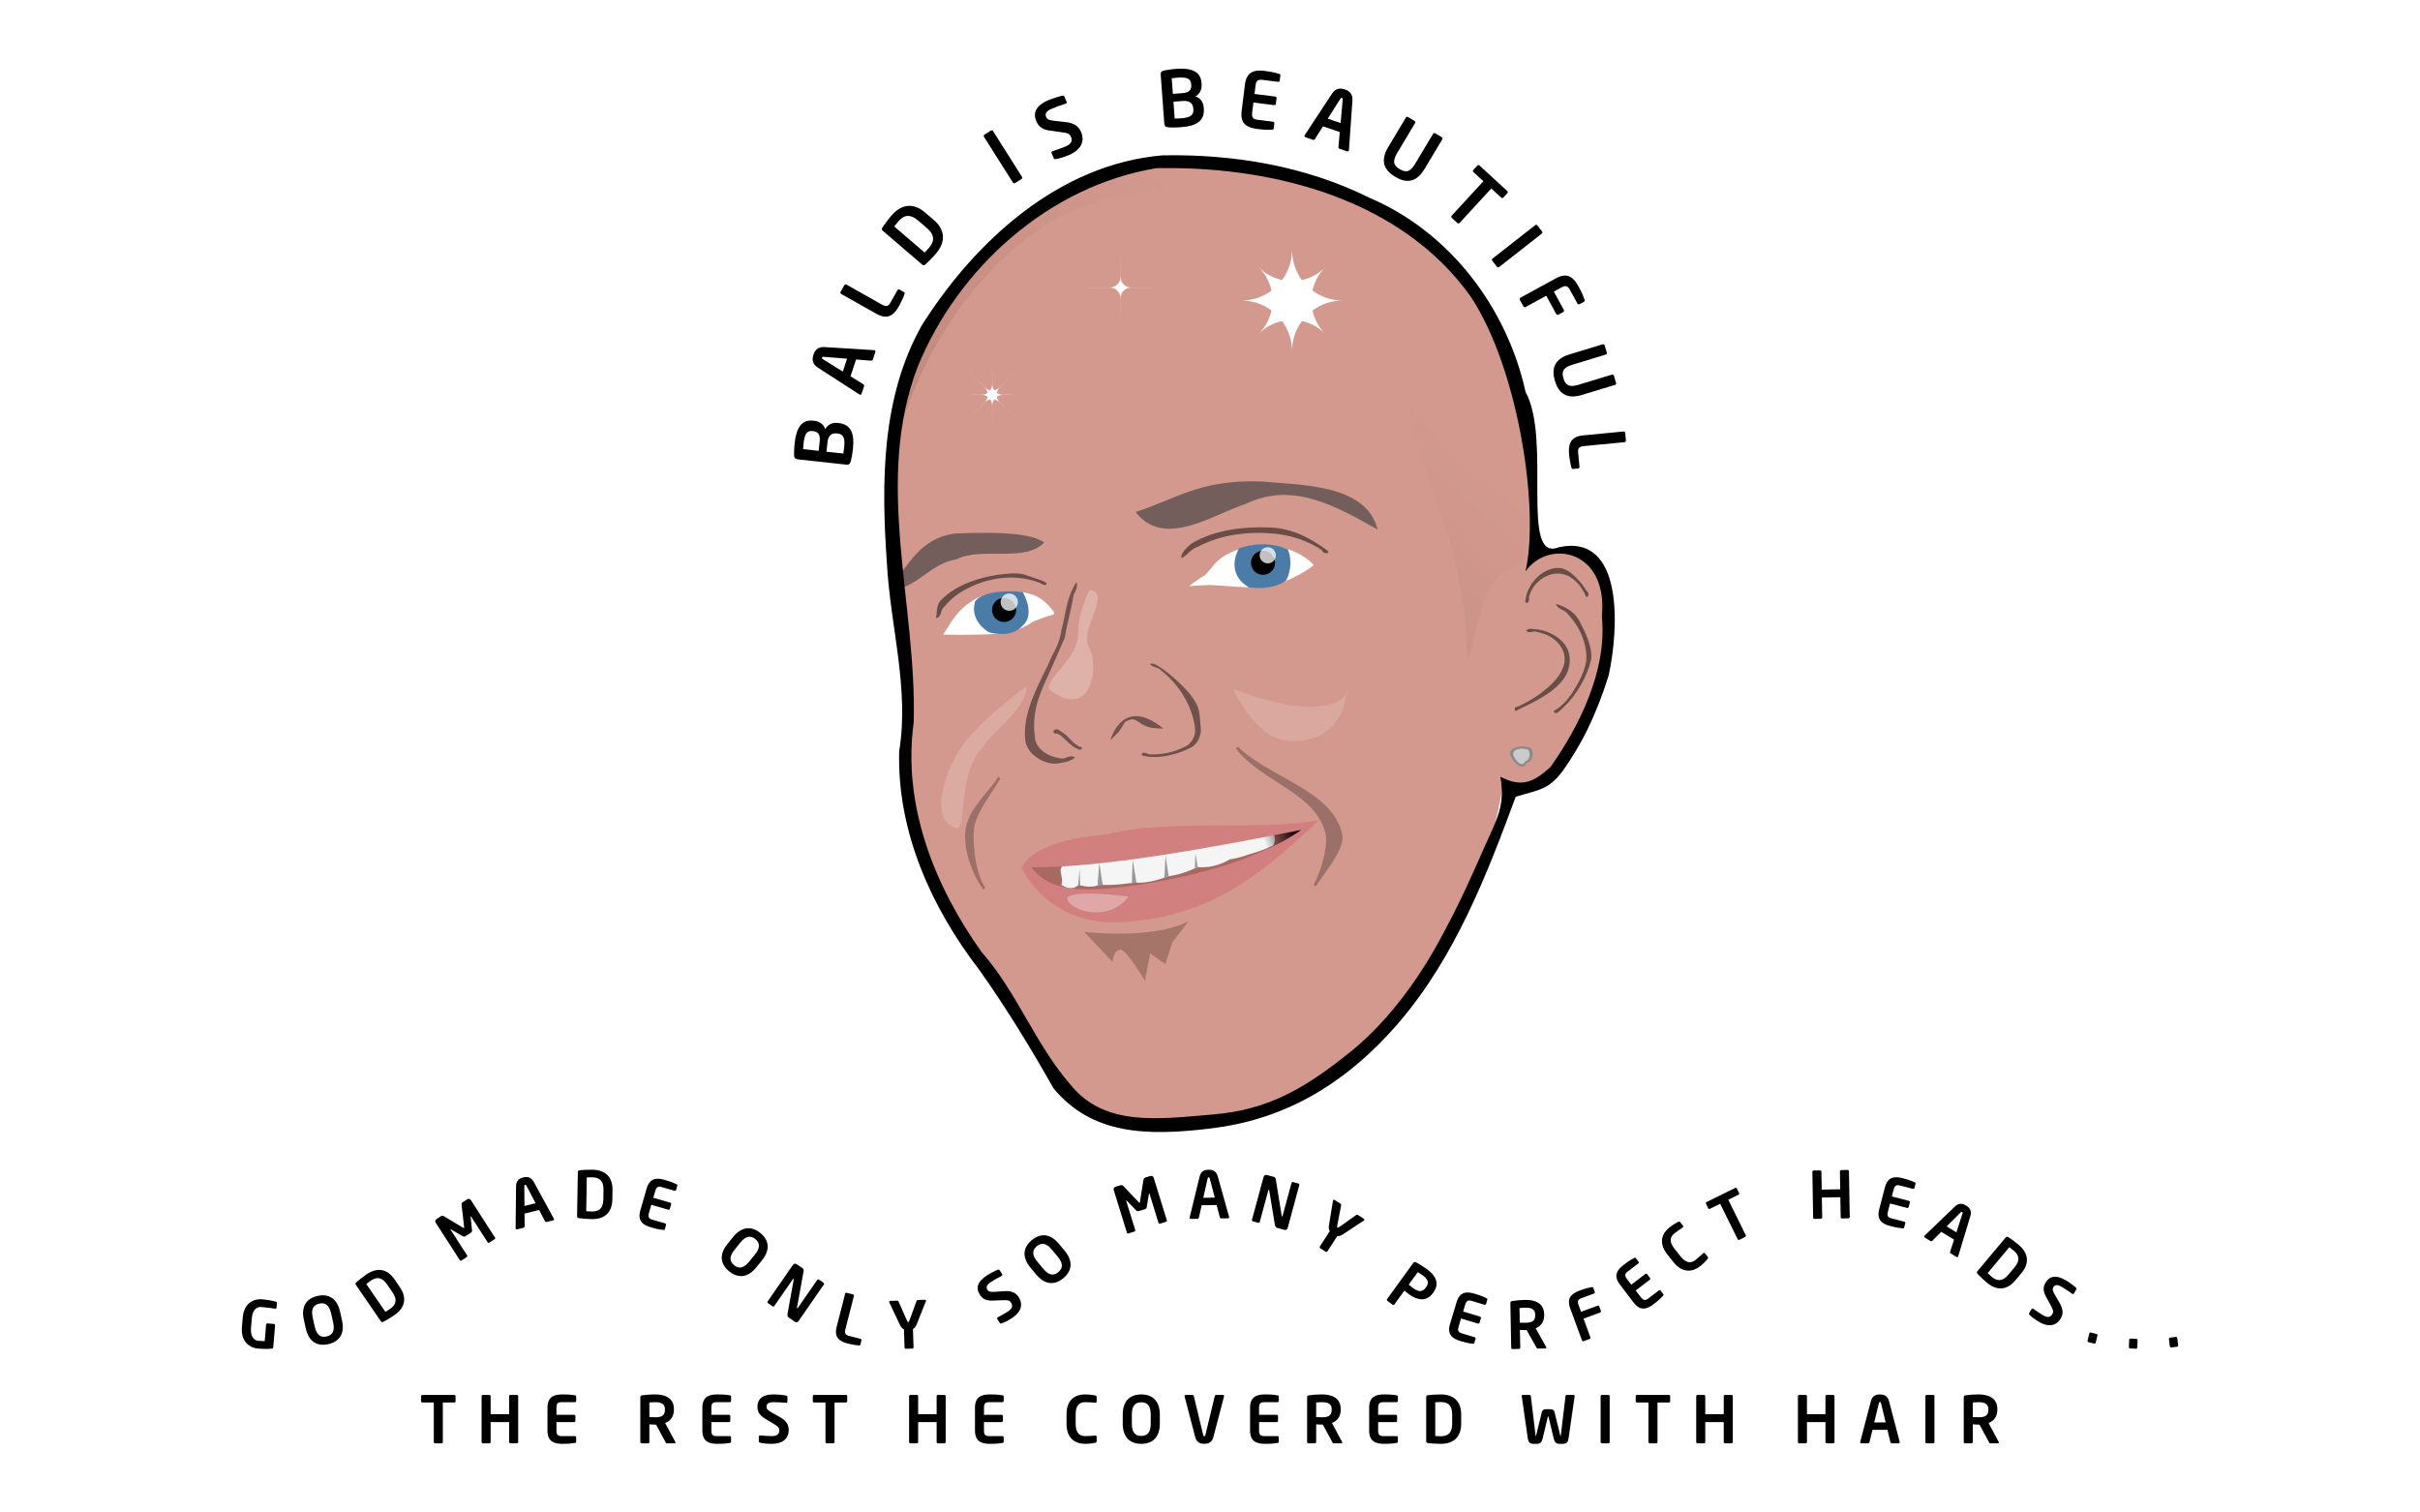<?xml version="1.0" encoding="utf-8"?>
<!DOCTYPE svg PUBLIC "-//W3C//DTD SVG 1.1//EN" "http://www.w3.org/Graphics/SVG/1.1/DTD/svg11.dtd">
<svg version="1.1"
	 id="svg2" xmlns:rdf="http://www.w3.org/1999/02/22-rdf-syntax-ns#" xmlns:svg="http://www.w3.org/2000/svg" xmlns:cc="http://creativecommons.org/ns#" xmlns:dc="http://purl.org/dc/elements/1.1/"
	 xmlns="http://www.w3.org/2000/svg" xmlns:xlink="http://www.w3.org/1999/xlink" x="0px" y="0px" viewBox="0 0 2560 1600"
	 enable-background="new 0 0 2560 1600" xml:space="preserve">
<filter  x="-.181" y="-.591" width="1.362" height="2.181" id="filter4187" color-interpolation-filters="sRGB">
	<feGaussianBlur  stdDeviation="1.391" id="feGaussianBlur4189"></feGaussianBlur>
</filter>
<filter  x="-.201" y="-.443" width="1.403" height="1.885" id="filter4173" color-interpolation-filters="sRGB">
	<feGaussianBlur  stdDeviation="2.914" id="feGaussianBlur4175"></feGaussianBlur>
</filter>
<filter  x="-.289" y="-.173" width="1.579" height="1.347" id="filter4167" color-interpolation-filters="sRGB">
	<feGaussianBlur  stdDeviation="3.095" id="feGaussianBlur4169"></feGaussianBlur>
</filter>
<filter  x="-.515" y="-.23" width="2.031" height="1.461" id="filter4151" color-interpolation-filters="sRGB">
	<feGaussianBlur  stdDeviation="3.158" id="feGaussianBlur4153"></feGaussianBlur>
</filter>
<filter  id="filter4008" color-interpolation-filters="sRGB">
	<feGaussianBlur  stdDeviation="1.633" id="feGaussianBlur4010"></feGaussianBlur>
</filter>
<filter  id="filter3980" color-interpolation-filters="sRGB">
	<feGaussianBlur  stdDeviation="1.979" id="feGaussianBlur3982"></feGaussianBlur>
</filter>
<g>
	<g>
		<g>
			<g>
				<g id="layer1" transform="translate(0 -924.36)">
					<g id="g4191" transform="matrix(.39 0 0 .39 144.72 596.23)">
						<g id="g4207">
							<path id="path1311-7" fill="#D3998E" d="M2783.37,1286.576c426.898-1.687,845.542,122.233,976.065,644.857
								c50.924,240.947,34.191,468.951-5.15,704.956c-54.136,302.964-26.581,483.946-247.005,843.535
								c-158.03,199.398-274.692,342.208-599.222,393.874c-324.053,51.594-380.921,4.9-455.215-195.006
								c-23.521-71.677-368.464-424.377-364.702-761.177c35.145-328.076-92.458-703.813-11.743-1026.651
								c108.669-320.623,436.448-605.802,707.009-604.389L2783.37,1286.576z"/>
							<path id="path2080-7" fill="#D3998E" d="M3683.198,2457.243c20.482-89.865,105.896-132.071,188.976-121.837
								c120.937-12.293,123.313,174.493,113.646,262.342c-8.706,131.504-49.1,209.543-120.523,317.501
								c-33.165,45.821-126.131,101.396-164.628,45.959"/>
							<path id="path2082-1" fill="#735E5B" d="M2709.112,2230.059c112.035-35.662,172.648-87.916,339.354-82.854
								c105.428,10.288,285.925,5.377,317.032,130.307c-109.407-60.98-229.3-131.559-356.925-69.602
								c-91.279,29.678-221.928,122.602-299.462,22.146V2230.059z"/>
							<path id="path2084-2" fill="#735E5B" d="M2040.79,2435.371c50.801-55.05,81.262-135.807,180.65-146.914
								c60.972-1.994,196.239-8.174,239.831,24.469c-53.512,55.885-171.243,10.257-238.409,45.828
								c-74.649,10.553-119.11,93.034-182.072,76.615V2435.371z"/>
							<path id="path2098-1" fill-opacity="0.46" d="M2549.075,2419.799c-29.512,46.017-28.038,83.672-40.942,129.929
								c-5.036,40.645-24.235,63.301-36.012,93.961c-29.565,61.37-71.34,135.609-61.905,207.437
								c5.157,37.857,55.663,67.597,90.002,60.649c15.522-2.272,32.291-4.984,45.064-16.234
								c-19.734-8.998-24.713,8.787-44.488,1.824c-28.974-3.732-64.603-25.358-64.983-59.228
								c-8.483-65.2,12.571-115.014,39.012-170.838c12.825-27.823,29.689-68.289,42.348-96.22
								c6.583-41.305,18.638-80.055,24.02-116.968c5.821-9.125,11.288-22.137,7.884-34.31L2549.075,2419.799z"/>
							<path id="path2100-0" fill-opacity="0.472" d="M2748.086,2641.943c7.531,11.471,22.975,7.742,30.93,18.568
								c45.519,35.873,81.843,90.343,91.162,153.242c3.531,22.625-9.271,46.93-28.823,53.478
								c-29.888,15.946-63.411,21.494-96.229,20.167c-5.205-2.716-22.508-9.831-18.235,3.189
								c42.391,11.546,96.176-2.164,134.898-22.761c16.729-10.698,27.615-33.348,23.791-55.147
								c-3.394-42.79-2.381-52.454-25.973-84.876c-18.972-24.866-72.628-74.11-100.064-85.862
								c-3.763-0.873-7.704-1.026-11.456,0.006V2641.943z"/>
							<path id="path2102-8" fill="#72534D" d="M2640.975,2848.966c0,0,31.782-122.359,143.025-31.782
								c-77.867,3.179-61.976-41.317-103.295-17.48c-27.016,41.317-6.356,14.301-39.729,49.262H2640.975z"/>
							<path id="path2104-9" fill="#72534D" d="M2494.979,2819.262c-12.976,1.577-10.662,13.132,0.291,12.237
								c6.658-0.126,17.317,10.143,21.673,14.818c13.66,12.134,22.605,23.187,40.389,28.608c5.331,2.022,9.451-7.473,2.643-7.645
								c-6.036-1.161-6.385-2.048-11.291-5.85c-13.047-8.041-19.312-20.021-31.733-28.898
								C2512.617,2829.964,2499.964,2818.865,2494.979,2819.262L2494.979,2819.262z"/>
							<path id="path2110-3" fill-opacity="0.498" d="M3856.826,2381.815c-45.956-0.776-88.748,46.669-90.523,92.746
								c6.314,7.719,12.564-6.158,9.526-11.597c6.525-32.179,34.29-58.573,66.346-64.736c18.456-3.396,38.229,1.316,52.845,13.19
								c16.497,12.373,28.175,30.127,36.193,48.913c9.798,0.897,7.087-13.36,0.966-16.634c-5.881-7.765-10.177-16.688-17.142-23.632
								C3900.269,2403.336,3879.716,2382.403,3856.826,2381.815L3856.826,2381.815z"/>
							<path id="path2112-4" fill-opacity="0.498" d="M3849.716,2479.746c3.611,14.884,22.23,14.634,30.484,25.476
								c32.246,34.123,54.594,80.621,51.331,128.336c-4.738,31.963-21.358,60.531-38.26,87.492
								c-13.032,19.51-29.233,37.664-50.111,48.927c4.482,15.087,19.973-3.928,25.995-9.501
								c35.693-32.995,65.094-83.645,75.791-130.784c3.665-33.558-16.427-74.05-31.501-103.394
								c-14.113-25.008-32.296-35.258-59.721-45.773C3852.401,2480.197,3851.064,2479.932,3849.716,2479.746L3849.716,2479.746z"/>
							<path id="path2114-8" fill-opacity="0.498" d="M3797.96,2548.333c-9.187,0.873-24.344-5.837-29.099,4.225
								c7.016,8.554,20.042-1.904,29.333,3.026c27.302,4.873,54.296,19.821,67.539,45.002c9.149,16.23,9.34,36.335,2.141,53.325
								c-11.721,28.729-36.018,49.807-60.1,68.206c-19.572,14.407-40.881,26.345-62.993,36.375
								c-11.726-1.974-8.285,18.381,1.582,8.096c44.606-21.658,96.473-44.892,125.609-86.054c14.455-21.125,20.18-53.5,8.947-77.735
								c-13.202-30.568-50.625-50.338-82.956-54.466L3797.96,2548.333z"/>
							<path id="path2122-5" fill-opacity="0.498" d="M3077.432,2272.363c-72.543-3.613-155.915,5.795-218.58,44.463
								c-8.412,7.596-30.668,27.514-24.313,38.25c15.59-8.134,25.299-25.069,42.616-30.285
								c65.02-34.704,141.315-42.749,213.791-35.449c44.012,5.441,87.549,19.516,124.259,44.819
								c1.112,10.828,26.913,9.864,12.542-0.692c-45.511-33.85-94.141-57.982-150.316-61.109L3077.432,2272.363z"/>
							<path id="path2124-8" fill-opacity="0.498" d="M2379.947,2396.667c-67.976,1.581-156.392,24.475-201.784,76.249
								c-8.716,10.804-8.018,31.122-10.148,44.98c15.012-1.744,11.186-21.252,20.676-29.185
								c15.812-19.242,35.094-35.494,57.082-47.252c60.863-34.382,137.121-44.758,203.152-19.316
								c5.38,2.668,17.116,11.464,19.041,0.978c-7.873-5.929-18.139-8.501-27.392-12.003c-23.228-7.514-36.241-14.726-60.63-14.449
								L2379.947,2396.667z"/>
							<g id="path2273-2" filter="url(#filter3980)">
								
									<linearGradient id="SVGID_1_" gradientUnits="userSpaceOnUse" x1="-289.751" y1="4863.16" x2="-254.647" y2="4901.504" gradientTransform="matrix(19.48 0 0 -19.48 8211.909 97234.555)">
									<stop  offset="0" style="stop-color:#250000"/>
									<stop  offset="1" style="stop-color:#250000;stop-opacity:0"/>
								</linearGradient>
								<path opacity="0.114" fill="url(#SVGID_1_)" d="M2300.648,1524.562c-62.071,64.46-134.781,151.306-177.967,229.705
									c-11.997,38.906-57.708,259.12-61.839,288.85c70.915-288.715,297.482-595.342,566.314-660.968
									c273.072-66.664,695.001-19.603,765.866,358.896c70.714,377.653,208.778,525.252,216.212,893.077
									c20.249-58.531,30.227-120.631,50.628-179.092c20.816-47.943,47.665-64.148,100.559-92.179
									c1.69-43.738,32.351-147.049,30.691-191.037c-19.788-136.311-49.448-313.801-106.814-456.908
									c-39.213-76.716-87.013-140.874-141.639-194.34c-0.913-0.499-1.669-1.403-2.588-1.882
									c-138.66-103.916-294.089-188.111-463.019-219.516c-76.152-13.799-152.908-10.623-229.156-20.704
									c-219.318-21.624-380.543,111.243-547.25,246.096L2300.648,1524.562z"/>
							</g>
							<path id="path2303-2" fill="#8B8B8B" d="M3786.349,2887.67c0,10.651-7.257,22.651-16.199,22.651
								c-13.542,30.059-45.397-13.678-45.397-24.328c0-20.718,36.456-22.652,49.448-17.617
								C3783.142,2868.375,3786.35,2877.018,3786.349,2887.67L3786.349,2887.67z"/>
							<path id="path2996-0" fill="#CBCBCB" d="M3777.888,2888.57c0,8.167-5.255,17.37-11.731,17.37
								c-9.806,23.051-32.875-10.49-32.875-18.657c0-15.888,26.4-17.37,35.808-13.509
								C3775.565,2873.774,3777.887,2880.403,3777.888,2888.57L3777.888,2888.57z"/>
							<path id="path3005-6" d="M2782.83,1262.724c-280.974,23.378-509.032,232.387-653.525,460.949
								c-109.884,195.267-109.956,425.872-94.906,642.66c8.777,171.253,61.501,340.597,33.501,512.866
								c-5.911,218.184,87.495,424.667,218.453,594.56c72.717,102.781,138.588,210.632,200.308,319.904
								c103.826,124.358,249.48,130.802,431.417,107.958c181.946-22.839,350.183-107.013,503.802-285.115
								c153.62-178.102,241.343-405.044,318.302-614.001c65.896-19.951,92.575-18.354,134.483-79.921
								c39.796-58.457,79.471-127.778,117.868-249.966c27.126-125.32,41.917-385.161-135.24-346.952
								c-106.86,43.739-18.767-291.856-90.379-421.255c-50.329-228.625-205.699-433.784-423.19-526.467
								c-173.035-86.143-368.797-118.84-560.905-115.212L2782.83,1262.724z M2782.83,1297.277
								c307.59-2.849,649.843,86.625,836.236,349.931c131.378,200.668,185.6,582.327,147.562,744.102
								c62.942-89.085,224.952-58.897,207.211,122.018c15.089,147.382-63.014,300.605-139.299,408.591
								c-43.684,38.756-75.424,57.935-135.96,26.213c13.813,78.61-10.175,116.779-41.712,187.535
								c-32.087,71.988-66.283,153.575-129.443,267.347c-63.893,115.104-146.968,220.353-234.97,290.921
								c-126.455,102.161-226.456,158.192-372.568,170.28c-146.113,12.093-295.25,35.19-388.374-82.094
								c-94.852-108.939-143.899-249.309-239.669-357.906c-128.309-179.47-215.546-399.779-184.529-623.444
								c8.782-320.687-108.642-652.679,10.738-964.364c109.839-269.687,357.312-491.174,647.998-538.952l16.786-0.19l0,0
								L2782.83,1297.277z"/>
							<path id="path2787-0" fill="#92665A" fill-opacity="0.705" d="M2570.047,3369.222c0,0,187.355,21.703,282.703-29.15
								l-43.791,57.209l-19.069,59.071l-41.091-29.15l-14.574,74.416c0,0-49.287-85.254-66.198-84.177
								c-19.15,1.22-21.636,32.874-21.636,32.874l-76.344-81.092H2570.047z"/>
							<g id="path2847-5" filter="url(#filter4008)">
								
									<linearGradient id="SVGID_2_" gradientUnits="userSpaceOnUse" x1="-234.14" y1="4788.166" x2="-246.471" y2="4802.387" gradientTransform="matrix(19.48 0 0 -19.48 8211.909 97234.555)">
									<stop  offset="0" style="stop-color:#000000"/>
									<stop  offset="1" style="stop-color:#000000;stop-opacity:0"/>
								</linearGradient>
								<path opacity="0.267" fill="url(#SVGID_2_)" d="M3713.081,2938.075c0,0-143.835,629.267-683.201,854.004
									c-539.365,80.905-548.357-116.86-548.357-116.86s44.947,107.877,116.86,161.811c71.916,53.938,314.629,80.906,494.423,8.99
									c179.786-71.916,611.283-503.415,620.275-907.928L3713.081,2938.075z"/>
							</g>
							<path id="path1432-7" fill="#FFFFFF" d="M3192.465,2374.164c0,0-49.263-61.976-165.267-54.03
								c-104.879,25.426-103.097,58.99-131.702,82.828c-11.124,4.768-41.511,28.412-41.511,28.412s38.139-3.178,57.208-3.178
								s122.359,11.124,157.328,4.767c34.961-6.357,95.347-34.96,123.952-58.798L3192.465,2374.164z"/>
							<path id="path2482-4" fill="#FFFFFF" d="M2187.146,2562.735c20.979-28.288,49.442-103.376,148.327-114.618
								c98.885-11.237,125.852,22.474,143.836,42.7c17.979,20.226,6.18,16.855-6.742,21.35
								c-12.614,4.387-19.276,6.231-40.453,14.608c-30.901,21.912-67.421,31.464-98.885,33.711
								c-31.463,2.246-81.246,3.601-146.077,2.246L2187.146,2562.735z"/>
							<path id="path2479-2" fill="#4B7CA8" d="M2402.899,2447.072c0,0,37.081,60.679-1.124,92.143
								c-31.463,35.958-91.018,16.855-91.018,16.855s-52.813-29.216-37.081-83.153c29.215-38.206,129.227-25.844,129.227-25.844
								L2402.899,2447.072z"/>
							<path id="path2488-0" fill="#4B7CA8" d="M2989.492,2329.069c0,0-40.453,65.174,26.969,105.626
								c69.668,8.989,101.135-19.103,101.135-19.103s22.473-39.329,4.495-84.276c-67.421-29.215-132.593-2.248-132.593-2.248
								H2989.492z"/>
							<path id="path2498-0" opacity="0.977" enable-background="new    " d="M2385.199,2495.734
								c0,18.085-14.661,32.746-32.746,32.746c-18.085,0-32.746-14.661-32.746-32.746s14.661-32.746,32.746-32.746l0,0
								C2370.538,2462.988,2385.199,2477.649,2385.199,2495.734L2385.199,2495.734z"/>
							<path id="path2500-3" opacity="0.756" fill="#FFFFFF" enable-background="new    " d="M2389.901,2474.676
								c0,12.934-10.485,23.418-23.418,23.418c-12.934,0-23.419-10.485-23.419-23.418c0-12.934,10.485-23.419,23.419-23.419l0,0
								C2379.416,2451.257,2389.901,2461.742,2389.901,2474.676L2389.901,2474.676z"/>
							<path id="path2504-3" opacity="0.977" enable-background="new    " d="M3087.545,2367.83
								c0,18.085-14.661,32.746-32.746,32.746s-32.746-14.661-32.746-32.746c0-18.085,14.661-32.746,32.746-32.746l0,0
								C3072.884,2335.084,3087.545,2349.745,3087.545,2367.83L3087.545,2367.83z"/>
							<path id="path2506-9" opacity="0.756" fill="#FFFFFF" enable-background="new    " d="M3089.601,2347.585
								c0,12.131-9.834,21.966-21.966,21.966c-12.131,0-21.965-9.834-21.965-21.966s9.834-21.965,21.965-21.965l0,0
								C3079.766,2325.619,3089.601,2335.454,3089.601,2347.585L3089.601,2347.585z"/>
							<path id="path2330-3" fill="#682323" fill-opacity="0.403" d="M2633.594,3117.194c-19.07,0-229.228,44.38-210.164,82.52
								c19.069,38.139,140.271,116.995,251.478,111.351c122.989-6.242,485.135-189.074,497.844-217.67
								c12.713-28.604-539.167,23.8-539.167,23.8H2633.594z"/>
							<path id="path2325-6" fill="#F5F5F5" d="M3079.052,3136.096c4.437,4.438,17.482-31.78-5.306-38.146
								c-34.467-9.626-310.696,68.363-392.172,76.178c-81.481,7.814-141.108-3.962-168.012,14.086
								c-18.016,12.087,2.391,34.688-5.783,53.404c10.808,6.441,27.831,16.641,46.482,0c17.577,4.573,35.153,8.089,58.583-0.531
								c24.167,2.039,51.88-0.315,82.086-4.304l16.837-1.513c-0.122,0.486,32.542,3.865,84.651-16.819
								c14.714-2.45,34.107-3.855,81.01-24.98c26.106,1.727,55.386-2.307,87.527-21.149c17.994-2.677,35.471-7.52,51.77-13.488
								c24.045-6.898,45.528-14.31,62.325-22.781L3079.052,3136.096z"/>
							
								<linearGradient id="path4053_1_" gradientUnits="userSpaceOnUse" x1="157.511" y1="4880.416" x2="139.69" y2="4874.249" gradientTransform="matrix(4.876 0 0 -4.876 2380.885 26903.229)">
								<stop  offset="0" style="stop-color:#0D0201"/>
								<stop  offset="1" style="stop-color:#0D0201;stop-opacity:0"/>
							</linearGradient>
							<path id="path4053" fill="url(#path4053_1_)" d="M2936.747,3106.394l245.277-28.128l-147.391,118.138l-191.271,87.759
								C2843.362,3284.163,2938.997,3139.022,2936.747,3106.394z"/>
							
								<linearGradient id="path4071_1_" gradientUnits="userSpaceOnUse" x1="-8.102" y1="4858.888" x2="10.836" y2="4856.979" gradientTransform="matrix(4.876 0 0 -4.876 2380.885 26903.229)">
								<stop  offset="0" style="stop-color:#0D0201"/>
								<stop  offset="1" style="stop-color:#0D0201;stop-opacity:0"/>
							</linearGradient>
							<path id="path4071" fill="url(#path4071_1_)" d="M2557.626,3174.801l-147.391,5.625c0,0,45.005,85.509,78.759,96.76
								s140.64,21.377,137.265,16.877C2622.883,3289.563,2541.874,3199.553,2557.626,3174.801z"/>
							<path id="path4026" fill="#D17F7F" d="M3206.506,3065.889c-184.574,176.842-319.211,263.764-536.764,276.69
								c-199.021,11.785-269.876-147.022-269.876-147.022c32.936-69.471,178.678-88.061,235.366-91.018
								c141.63-42.354,426.07-8.917,571.274-38.655V3065.889z M2426.851,3193.883c46.813,63.408,129.308,68.127,259.309,51.801
								c130.001-16.326,342.784-61.441,472.353-153.178c-243.755,48.132-537.34,102.62-731.653,101.377H2426.851z"/>
							<path id="path4075" fill="#999999" d="M2698.851,3237.808l2.387-64.443l10.342,62.055
								C2707.602,3236.746,2702.829,3236.481,2698.851,3237.808L2698.851,3237.808z"/>
							<path id="path4077" fill="#999999" d="M2605.781,3245.909l4.773-64.443l9.547,60.464
								C2617.345,3241.237,2612.779,3242.362,2605.781,3245.909L2605.781,3245.909z"/>
							<path id="path4079" fill="#999999" d="M2787.151,3222.507l3.182-60.464l8.751,56.486L2787.151,3222.507L2787.151,3222.507z"
								/>
							<path id="path4081" fill="#999999" d="M2869.87,3196.404l1.591-40.575l6.365,37.392L2869.87,3196.404z"/>
							<path id="path4083" fill="#999999" d="M2553.305,3243.208l3.978-44.553l1.591,44.553H2553.305L2553.305,3243.208z"/>
							<path id="path2106-0" fill-opacity="0.267" d="M2987.242,2866.968l-6.117,4.471
								c68.409,91.45,219.741,120.397,243.729,234.088c6.209,37.388-15.813,107.264-33.21,136.176l6.352,3.764
								c18.567-30.857,78.671-99.397,72.271-137.931c-23.246-121.964-198.75-156.446-283.018-240.56L2987.242,2866.968z"/>
							<path id="path2108-1" fill-opacity="0.267" d="M2336.832,2947.977c-26.465,43.943-84.121,89.147-89.488,148.012
								c-5.366,58.866,24.202,124.762,48.539,158.228l6.117-4.235c-25.128-35.627-34.097-106.068-31.973-152.729
								c2.124-46.663,46.169-100.054,72.216-143.863l-5.411-5.411L2336.832,2947.977z"/>
							<g id="path4111" filter="url(#filter4167)">
								<path opacity="0.173" fill="#FFFFFF" d="M2413.07,2703.15c0,0-89.105,63.646-152.755,133.656
									c-63.647,70.011-118.669,228.354-38.188,251.406c28.735,8.229,6.365-124.114,57.282-200.488
									c50.917-76.376,133.656-120.928,133.656-184.574H2413.07z"/>
							</g>
							<g id="path4121" filter="url(#filter4151)">
								<path opacity="0.244" fill="#FFFFFF" d="M2584.899,2441.942c0,0-31.823,54.099-31.823,120.928
									s-104.51,130.901-73.193,152.756c111.954,78.11,131.828-69.674,101.837-120.928
									c-25.412-43.429,63.647-146.392,3.182-152.756H2584.899z"/>
							</g>
							<g id="path4171" filter="url(#filter4173)">
								<path opacity="0.149" fill="#FFFFFF" d="M2973.201,2709.45c0,0,57.282,127.292,140.019,140.019
									c82.74,12.729,152.755-31.823,165.483-114.564c12.729-82.74,44.552,108.201-305.502-25.459V2709.45z"/>
							</g>
							<g id="path4177" filter="url(#filter4187)">
								<path opacity="0.31" fill="#FFFFFF" d="M2689.94,3272.912c0,0-178.21-22.276-165.483,9.547
									C2537.187,3314.282,2639.022,3342.923,2689.94,3272.912z"/>
							</g>
						</g>
					</g>
				</g>
				<g>
					<path d="M902.334,474.175c-0.72,6.568-1.667,11.47-2.429,13.931c-0.78,2.623-1.805,3.742-4.805,3.412l-51.087-5.596
						c-2.919-0.321-3.858-1.49-3.979-4.129c-0.094-2.144-0.02-7.306,0.673-13.631c1.608-14.677,6.953-24.514,19.198-23.173
						l1.622,0.178c5.352,0.586,9.861,3.624,11.428,8.801c2.65-4.716,7.106-7.181,13.187-6.515l1.379,0.151
						C900.412,449.016,903.986,459.091,902.334,474.175z M859.353,456.008c-5.677-0.622-8.185,2.796-9.322,13.176
						c-0.214,1.946-0.381,4.226-0.486,5.938l16.461,1.803l1.129-10.299c0.826-7.541-2.511-10.04-6.647-10.493L859.353,456.008z
						 M885.094,458.499c-4.46-0.489-8.853,1.41-9.688,9.032l-1.128,10.299l17.84,1.955c0.213-1.947,0.704-4.929,0.891-6.632
						c1.137-10.38-1.183-13.917-6.86-14.539L885.094,458.499z"/>
					<path d="M925.997,372.305l-2.704,8.214c-0.23,0.697-1.054,1.112-1.802,1.038l-15.895-1.284l-5.868,17.821l13.548,8.412
						c0.646,0.384,1.062,1.209,0.832,1.906l-2.705,8.213c-0.255,0.775-1.002,1.216-1.776,0.961
						c-0.078-0.025-0.207-0.153-0.362-0.205l-44.396-28.705c-6.593-4.232-5.453-10.041-4.356-13.373
						c1.097-3.331,3.632-8.68,11.45-8.167l52.766,3.292c0.155,0.051,0.335,0.025,0.413,0.05
						C925.914,370.732,926.253,371.53,925.997,372.305z M871.225,377.457c-1.007-0.074-1.393,0.056-1.648,0.831
						c-0.255,0.775-0.022,1.109,0.831,1.648l21.175,13.157l4.491-13.637L871.225,377.457z"/>
					<path d="M956.835,311.166c-0.704,2.412-3.691,8.874-5.813,12.64c-5.206,9.238-11.738,15.012-23.818,8.204l-37.375-21.065
						c-0.782-0.44-1.06-1.44-0.62-2.222l3.965-7.035c0.441-0.782,1.44-1.06,2.222-0.62l37.375,21.065
						c4.689,2.644,6.912,2.023,9.235-2.098l7.369-13.074c0.441-0.782,1.441-1.06,2.222-0.62l4.548,2.563
						C957.139,309.464,957.222,309.98,956.835,311.166z"/>
					<path d="M990.015,268.343c-3.771,4.395-9.304,9.967-11.207,11.559c-1.089,0.893-2.062,1.026-3.3-0.037l-41.664-35.748
						c-1.238-1.061-1.255-2.044-0.538-3.256c1.284-2.123,5.95-8.437,9.721-12.833c10.623-12.381,23.365-13.701,35.622-3.184
						l9.1,7.808C1000.008,243.168,1000.638,255.962,990.015,268.343z M971.32,233.385c-9.286-7.967-15.737-5.334-21.049,0.857
						c-1.965,2.29-3.223,4.006-4.276,5.359l32.13,27.567c1.177-1.247,2.682-2.75,4.647-5.04c5.312-6.191,6.934-12.968-2.352-20.935
						L971.32,233.385z"/>
					<path d="M1080.618,189.339l-6.823,4.32c-0.758,0.48-1.771,0.252-2.251-0.507l-30.713-48.523
						c-0.48-0.758-0.209-1.702,0.55-2.182l6.823-4.319c0.758-0.48,1.728-0.322,2.208,0.437l30.713,48.523
						C1081.604,187.847,1081.376,188.859,1080.618,189.339z"/>
					<path d="M1130.659,164.04c-5.632,2.389-9.911,3.583-13.866,4.286c-0.815,0.168-1.714-0.071-2.064-0.897l-2.293-5.407
						c-0.35-0.826,0.071-1.714,0.822-2.032c0.075-0.032,0.075-0.032,0.15-0.064c3.163-0.898,10.833-3.708,13.611-4.886
						c6.684-2.835,7.693-6.098,5.846-10.453c-1.242-2.929-3.306-3.826-9.505-4.653l-12.429-1.729
						c-8.736-1.169-12.461-4.729-14.69-9.985c-3.504-8.262-1.245-16.307,12.724-22.231c4.957-2.102,12.185-4.282,14.993-4.764
						c0.814-0.168,1.638,0.103,1.957,0.853l2.357,5.558c0.319,0.751,0.048,1.574-0.703,1.893c-0.075,0.032-0.075,0.032-0.15,0.064
						c-5.148,1.651-10.232,3.453-15.113,5.523c-5.558,2.356-7.058,5.296-5.625,8.676c1.051,2.478,2.964,3.439,8.993,4.073
						l11.146,1.21c10.204,1.077,14.42,4.961,16.936,10.893C1146.971,147.554,1145.679,157.671,1130.659,164.04z"/>
					<path d="M1250.02,134.503c-6.59,0.487-11.583,0.446-14.141,0.144c-2.721-0.29-4.007-1.095-4.229-4.105l-3.783-51.254
						c-0.217-2.928,0.763-4.064,3.336-4.663c2.092-0.482,7.181-1.348,13.527-1.816c14.725-1.087,25.37,2.381,26.276,14.665
						l0.12,1.627c0.396,5.369-1.771,10.356-6.578,12.837c5.119,1.749,8.354,5.682,8.804,11.784l0.102,1.383
						C1274.41,128.04,1265.152,133.385,1250.02,134.503z M1260.071,88.935c-0.42-5.696-4.237-7.54-14.651-6.771
						c-1.953,0.143-4.224,0.393-5.927,0.6l1.219,16.515l10.332-0.763c7.566-0.559,9.417-4.295,9.111-8.443L1260.071,88.935z
						 M1262.3,114.7c-0.331-4.474-2.996-8.449-10.644-7.884l-10.332,0.763l1.321,17.898c1.953-0.143,4.975-0.203,6.683-0.33
						c10.413-0.769,13.469-3.693,13.049-9.388L1262.3,114.7z"/>
					<path d="M1345.587,137.237c-2.641,0.08-5.889,0.412-15.52-0.795c-10.522-1.318-18.342-5.176-16.617-18.935l3.541-28.246
						c1.725-13.759,10.254-15.568,20.775-14.249c9.631,1.208,12.696,2.332,15.235,3.061c1.195,0.314,1.548,0.77,1.406,1.903
						l-0.649,5.18c-0.112,0.89-0.931,1.527-1.821,1.416l-16.51-2.07c-4.694-0.588-6.598,0.818-7.267,6.16l-1.095,8.741l21.933,2.749
						c0.891,0.112,1.528,0.931,1.416,1.821l-0.73,5.827c-0.112,0.891-0.932,1.527-1.822,1.416l-21.933-2.748l-1.308,10.44
						c-0.67,5.341,0.827,7.173,5.521,7.762l16.511,2.069c0.89,0.112,1.526,0.931,1.415,1.821l-0.649,5.18
						C1347.275,136.873,1346.82,137.227,1345.587,137.237z"/>
					<path d="M1425.082,160.12l-8.19-2.77c-0.695-0.236-1.104-1.062-1.024-1.81l1.412-15.883l-17.77-6.011l-8.521,13.477
						c-0.389,0.643-1.217,1.053-1.913,0.818l-8.189-2.771c-0.773-0.261-1.209-1.012-0.947-1.784
						c0.027-0.077,0.156-0.205,0.208-0.359l29.06-44.158c4.286-6.558,10.083-5.371,13.406-4.247
						c3.323,1.123,8.65,3.701,8.073,11.514l-3.717,52.731c-0.053,0.154-0.028,0.336-0.054,0.412
						C1426.656,160.05,1425.855,160.382,1425.082,160.12z M1420.375,105.314c0.082-1.006-0.046-1.393-0.818-1.655
						c-0.773-0.261-1.109-0.031-1.655,0.819l-13.325,21.065l13.598,4.6L1420.375,105.314z"/>
					<path d="M1475.862,187.033c-11.27-6.743-16.318-16.418-7.396-31.327l18.806-31.429c0.46-0.771,1.426-0.953,2.196-0.493
						l6.929,4.146c0.771,0.461,1.065,1.398,0.605,2.168l-18.807,31.43c-4.775,7.98-5.076,12.932,2.483,17.455
						s11.782,1.917,16.556-6.063l18.806-31.43c0.46-0.77,1.426-0.953,2.196-0.492l6.929,4.146c0.771,0.461,1.065,1.398,0.605,2.168
						l-18.807,31.429C1498.043,193.652,1487.132,193.776,1475.862,187.033z"/>
					<path d="M1588.059,209.058l-10.507-9.666l-33.527,36.444c-0.607,0.66-1.645,0.704-2.306,0.097l-5.944-5.469
						c-0.66-0.607-0.704-1.645-0.097-2.305l33.527-36.444l-10.507-9.666c-0.66-0.607-0.814-1.525-0.206-2.186l4.363-4.743
						c0.607-0.661,1.59-0.644,2.249-0.037l29.361,27.009c0.66,0.608,0.759,1.585,0.151,2.246l-4.363,4.743
						C1589.646,209.742,1588.718,209.666,1588.059,209.058z"/>
					<path d="M1583.552,282.198l-4.978-6.358c-0.553-0.707-0.427-1.738,0.279-2.29l45.215-35.401
						c0.706-0.554,1.673-0.377,2.225,0.329l4.979,6.359c0.554,0.706,0.492,1.687-0.215,2.239l-45.215,35.401
						C1585.136,283.03,1584.106,282.905,1583.552,282.198z"/>
					<path d="M1668.679,321.111l-7.992-14.598c-2.272-4.149-4.527-4.869-9.248-2.283l-7.728,4.231l10.618,19.391
						c0.43,0.788,0.139,1.783-0.648,2.215l-5.152,2.821c-0.788,0.431-1.783,0.139-2.214-0.647l-10.617-19.391l-21.896,11.988
						c-0.787,0.431-1.784,0.139-2.214-0.647l-3.84-7.013c-0.43-0.787-0.139-1.783,0.647-2.215l37.637-20.606
						c12.164-6.661,18.626-0.805,23.719,8.498c4.662,8.515,5.546,11.657,6.443,14.144c0.444,1.151,0.282,1.705-0.72,2.253
						l-4.579,2.507C1670.107,322.189,1669.11,321.897,1668.679,321.111z"/>
					<path d="M1644.889,403.015c-3.817-12.567-1.057-23.125,15.571-28.176l35.046-10.647c0.859-0.261,1.697,0.252,1.958,1.11
						l2.348,7.728c0.261,0.858-0.15,1.751-1.01,2.011l-35.047,10.647c-8.899,2.703-12.45,6.169-9.889,14.6
						c2.561,8.43,7.44,9.335,16.338,6.632l35.048-10.647c0.858-0.261,1.697,0.252,1.958,1.111l2.346,7.727
						c0.261,0.859-0.149,1.752-1.008,2.012l-35.048,10.647C1656.874,422.821,1648.707,415.582,1644.889,403.015z"/>
					<path d="M1662.342,494.625c-0.802-2.382-2.047-9.391-2.46-13.694c-1.012-10.556,1.046-19.03,14.849-20.352l42.712-4.093
						c0.894-0.086,1.695,0.576,1.78,1.469l0.77,8.039c0.086,0.893-0.575,1.694-1.469,1.779l-42.712,4.092
						c-5.359,0.513-6.827,2.293-6.376,7.002l1.431,14.941c0.086,0.893-0.574,1.694-1.468,1.779l-5.197,0.498
						C1663.066,496.194,1662.702,495.819,1662.342,494.625z"/>
				</g>
			</g>
			<g>
				<g>
					<path d="M287.632,1426.629c-3.489,0.402-7.991,0.512-15.062-0.074c-7.413-0.614-17.993-6.399-16.65-22.6l0.82-9.885
						c1.349-16.269,12.187-20.277,20.357-19.6c6.59,0.547,12.426,1.86,14.657,2.46c0.876,0.28,1.259,0.658,1.185,1.55l-0.382,4.6
						c-0.08,0.961-0.394,1.418-1.492,1.327c-0.069-0.006-0.137-0.011-0.206-0.017c-3.135-0.537-7.848-1.204-14.439-1.751
						c-4.6-0.381-9.26,2.481-10.069,12.228l-0.82,9.885c-0.808,9.747,3.666,13.299,7.717,13.634c2.54,0.211,4.674,0.318,6.813,0.358
						l1.451-17.505c0.063-0.754,0.663-1.327,1.419-1.265l6.796,0.564c0.755,0.063,1.322,0.732,1.259,1.486l-1.913,23.066
						C288.999,1425.982,288.541,1426.496,287.632,1426.629z"/>
					<path d="M347.336,1421.927c-11.089,2.488-20.542-1.886-23.86-16.672l-2.036-9.073c-3.318-14.787,3.36-22.78,14.45-25.268
						c11.089-2.489,20.542,1.885,23.86,16.671l2.036,9.074C365.103,1411.445,358.426,1419.438,347.336,1421.927z M350.34,1389.697
						c-1.991-8.872-6.04-12.129-12.626-10.651c-6.587,1.479-8.856,6.152-6.865,15.024l2.036,9.074
						c1.991,8.872,6.04,12.129,12.626,10.65c6.587-1.478,8.856-6.152,6.865-15.024L350.34,1389.697z"/>
					<path d="M417.129,1391.314c-4.032,2.767-9.756,6.111-11.655,6.996c-1.082,0.492-1.905,0.389-2.684-0.747l-26.23-38.219
						c-0.779-1.136-0.58-1.941,0.268-2.773c1.509-1.454,6.688-5.593,10.719-8.36c11.358-7.795,22.041-6.105,29.758,5.139
						l5.729,8.348C430.752,1372.943,428.487,1383.519,417.129,1391.314z M409.469,1358.729c-5.846-8.518-11.682-7.771-17.361-3.873
						c-2.101,1.442-3.499,2.568-4.653,3.444l20.227,29.473c1.231-0.762,2.786-1.661,4.887-3.104
						c5.679-3.897,8.475-9.074,2.629-17.592L409.469,1358.729z"/>
					<path d="M523.301,1310.859l-5.852,3.763c-0.522,0.335-1.3,0.016-1.673-0.563l-17.325-26.944
						c-0.261-0.406-0.43-0.543-0.547-0.468c-0.058,0.037-0.062,0.286-0.066,0.534l1.554,14.644c0.062,0.861-0.467,1.693-1.221,2.177
						l-5.852,3.763c-0.753,0.484-1.73,0.621-2.488,0.207l-12.737-7.454c-0.228-0.1-0.455-0.198-0.513-0.161
						c-0.115,0.074-0.062,0.286,0.199,0.692l17.325,26.943c0.373,0.58,0.34,1.42-0.182,1.755l-5.852,3.762
						c-0.521,0.336-1.171,0.344-1.544-0.235l-25.633-39.865c-0.82-1.275-0.447-2.989,0.827-3.808l4.752-3.055
						c0.927-0.596,2.111-0.538,3.038,0.012l20.15,12.105c0.625,0.335,0.927,0.55,1.159,0.401c0.232-0.149,0.161-0.513,0.116-1.221
						l-2.651-23.357c-0.116-1.072,0.323-2.174,1.25-2.769l4.752-3.055c1.275-0.821,2.988-0.447,3.808,0.827l25.633,39.866
						C524.1,1309.937,523.823,1310.524,523.301,1310.859z"/>
					<path d="M585.153,1290.954l-7.083,1.769c-0.601,0.15-1.27-0.251-1.553-0.818l-6.246-11.929l-15.37,3.84l0.098,13.464
						c0.017,0.636-0.385,1.304-0.986,1.454l-7.083,1.769c-0.668,0.167-1.319-0.167-1.487-0.835
						c-0.017-0.067,0.017-0.217-0.017-0.351l0.493-44.637c0.052-6.615,4.713-8.419,7.586-9.136
						c2.873-0.719,7.835-1.318,10.991,4.495l21.426,39.161c0.033,0.133,0.133,0.251,0.15,0.317
						C586.239,1290.185,585.821,1290.787,585.153,1290.954z M556.794,1254.162c-0.401-0.751-0.668-0.969-1.336-0.802
						c-0.668,0.167-0.802,0.484-0.802,1.336l0.147,21.049l11.761-2.938L556.794,1254.162z"/>
					<path d="M625.771,1289.667c-4.89-0.083-11.493-0.677-13.554-1.057c-1.168-0.226-1.778-0.788-1.754-2.166l0.79-46.352
						c0.023-1.378,0.652-1.918,1.827-2.105c2.072-0.308,8.692-0.678,13.582-0.595c13.775,0.235,21.5,7.807,21.267,21.444
						l-0.173,10.124C647.525,1282.598,639.546,1289.903,625.771,1289.667z M638.424,1258.675c0.177-10.332-5.012-13.107-11.9-13.224
						c-2.548-0.044-4.341,0.064-5.789,0.108l-0.609,35.746c1.445,0.093,3.234,0.262,5.782,0.305
						c6.887,0.118,12.168-2.48,12.344-12.81L638.424,1258.675z"/>
					<path d="M701.613,1301.102c-2.214-0.278-4.966-0.425-12.843-2.69c-8.605-2.475-14.625-6.715-11.388-17.968l6.645-23.103
						c3.237-11.253,10.589-11.647,19.194-9.171c7.877,2.266,10.287,3.604,12.31,4.545c0.955,0.418,1.191,0.844,0.924,1.77
						l-1.219,4.236c-0.21,0.729-0.976,1.152-1.705,0.944l-13.504-3.885c-3.84-1.104-5.61-0.18-6.867,4.188l-2.057,7.149l17.939,5.16
						c0.728,0.21,1.152,0.976,0.943,1.705l-1.371,4.766c-0.209,0.728-0.976,1.152-1.705,0.943l-17.938-5.16l-2.456,8.539
						c-1.257,4.37-0.248,6.093,3.592,7.197l13.504,3.884c0.728,0.21,1.152,0.976,0.943,1.705l-1.219,4.236
						C703.071,1301.019,702.645,1301.255,701.613,1301.102z"/>
					<path d="M771.364,1344.929c-8.835-7.148-11.276-17.272-1.745-29.053l5.848-7.229c9.53-11.78,19.941-11.509,28.776-4.361
						c8.835,7.148,11.275,17.272,1.745,29.052l-5.847,7.23C790.611,1352.348,780.2,1352.077,771.364,1344.929z M798.492,1327.275
						c5.718-7.068,5.757-12.264,0.51-16.51c-5.248-4.244-10.32-3.121-16.038,3.947l-5.848,7.229
						c-5.718,7.068-5.757,12.264-0.51,16.508c5.248,4.245,10.32,3.122,16.038-3.946L798.492,1327.275z"/>
					<path d="M840.873,1398.266l-5.72-3.96c-1.359-0.941-2.548-1.763-2.043-4.429l6.519-36.282c0.065-0.457-0.026-0.688-0.196-0.806
						s-0.362-0.083-0.596,0.257l-19.719,28.485c-0.431,0.623-1.237,0.819-1.86,0.388l-4.814-3.332
						c-0.623-0.432-0.78-1.294-0.349-1.917l26.775-38.678c0.863-1.245,2.587-1.559,3.833-0.697l6.116,4.234
						c1.189,0.823,1.577,1.594,1.237,3.537l-6.955,38.242c-0.082,0.361-0.03,0.649,0.14,0.767c0.113,0.078,0.401,0.026,0.636-0.314
						l20.62-29.787c0.431-0.623,1.198-0.762,1.821-0.332l4.87,3.372c0.623,0.431,0.762,1.197,0.331,1.821l-26.814,38.734
						C843.843,1398.816,842.118,1399.13,840.873,1398.266z"/>
					<path d="M908.531,1423.296c-2.122-0.046-8.046-1.066-11.582-1.972c-8.674-2.223-14.814-6.285-11.908-17.627l8.992-35.094
						c0.188-0.734,0.942-1.18,1.676-0.992l6.606,1.692c0.734,0.188,1.18,0.943,0.992,1.677l-8.992,35.094
						c-1.128,4.403-0.136,6.079,3.734,7.072l12.276,3.146c0.734,0.188,1.181,0.942,0.993,1.676l-1.094,4.27
						C909.985,1423.17,909.583,1423.352,908.531,1423.296z"/>
					<path d="M979.471,1376.52l-9.679,24.231c-1.208,3.072-2.54,4.493-4.035,5.162l0.633,19.275
						c0.025,0.757-0.506,1.395-1.263,1.419l-6.884,0.226c-0.757,0.025-1.328-0.576-1.353-1.334l-0.633-19.275
						c-1.535-0.569-2.957-1.901-4.364-4.887l-11.179-23.547c-0.076-0.204-0.151-0.408-0.156-0.546
						c-0.018-0.55,0.379-1.046,1.067-1.068l7.642-0.251c0.619-0.02,1.119,0.515,1.344,1.058l8.934,20.243
						c0.521,1.155,0.941,1.347,1.216,1.339c0.344-0.011,0.751-0.231,1.194-1.417l7.587-20.785c0.188-0.558,0.652-1.124,1.272-1.145
						l7.572-0.249c0.688-0.022,1.186,0.444,1.205,0.994C979.598,1376.172,979.533,1376.312,979.471,1376.52z"/>
					<path d="M1070.448,1394.386c-4.33,2.818-7.711,4.443-10.895,5.611c-0.652,0.26-1.435,0.194-1.849-0.441l-2.705-4.157
						c-0.414-0.636-0.194-1.435,0.383-1.81c0.058-0.038,0.058-0.038,0.115-0.075c2.497-1.214,8.459-4.684,10.595-6.074
						c5.138-3.344,5.495-6.205,3.315-9.553c-1.466-2.252-3.314-2.693-8.589-2.465l-10.589,0.399
						c-7.436,0.318-11.058-2.091-13.688-6.132c-4.133-6.351-3.443-13.374,7.295-20.363c3.81-2.48,9.498-5.359,11.761-6.175
						c0.652-0.26,1.377-0.156,1.753,0.422l2.78,4.272c0.375,0.577,0.272,1.302-0.305,1.677c-0.058,0.038-0.058,0.038-0.115,0.075
						c-4.036,2.133-7.997,4.382-11.75,6.825c-4.272,2.78-5.085,5.446-3.394,8.045c1.24,1.905,2.973,2.42,8.078,2.057l9.445-0.641
						c8.643-0.611,12.722,1.994,15.69,6.556C1081.574,1378.269,1081.995,1386.872,1070.448,1394.386z"/>
					<path d="M1124.869,1352.141c-8.74,7.267-19.148,7.678-28.836-3.975l-5.944-7.151c-9.688-11.653-7.383-21.811,1.357-29.077
						c8.74-7.267,19.147-7.678,28.836,3.975l5.945,7.151C1135.914,1334.718,1133.609,1344.875,1124.869,1352.141z
						 M1112.866,1322.079c-5.813-6.992-10.901-8.048-16.092-3.732c-5.191,4.315-5.083,9.51,0.73,16.502l5.944,7.151
						c5.813,6.992,10.901,8.048,16.092,3.732c5.191-4.315,5.083-9.51-0.73-16.502L1112.866,1322.079z"/>
					<path d="M1233.607,1292.448l-6.647,2.055c-0.592,0.184-1.256-0.332-1.46-0.99l-9.465-30.601
						c-0.142-0.461-0.269-0.638-0.401-0.597c-0.066,0.02-0.136,0.259-0.207,0.497l-2.43,14.524c-0.171,0.845-0.904,1.505-1.759,1.77
						l-6.647,2.055c-0.856,0.265-1.833,0.135-2.452-0.467l-10.271-10.595c-0.192-0.157-0.385-0.313-0.451-0.293
						c-0.131,0.04-0.136,0.258,0.006,0.719l9.465,30.601c0.203,0.658-0.054,1.458-0.646,1.642l-6.647,2.056
						c-0.592,0.183-1.22,0.017-1.424-0.641l-14.004-45.277c-0.448-1.447,0.37-2.999,1.818-3.446l5.396-1.669
						c1.053-0.326,2.178,0.047,2.923,0.826l16.166,17.063c0.512,0.491,0.746,0.779,1.009,0.698c0.263-0.082,0.293-0.452,0.439-1.146
						l3.709-23.211c0.176-1.064,0.894-2.007,1.947-2.332l5.396-1.669c1.448-0.448,2.999,0.37,3.447,1.818l14.004,45.276
						C1234.624,1291.772,1234.199,1292.265,1233.607,1292.448z"/>
					<path d="M1299.045,1288.786l-7.301,0.125c-0.62,0.011-1.181-0.53-1.328-1.148l-3.391-13.032l-15.841,0.27l-2.945,13.14
						c-0.127,0.622-0.669,1.183-1.289,1.193l-7.301,0.124c-0.688,0.012-1.248-0.461-1.26-1.149
						c-0.001-0.069,0.066-0.208,0.063-0.346l10.56-43.377c1.544-6.433,6.493-7.138,9.454-7.188c2.962-0.05,7.931,0.485,9.693,6.862
						l12.032,42.992c0.002,0.138,0.073,0.275,0.075,0.343C1300.277,1288.284,1299.734,1288.775,1299.045,1288.786z
						 M1279.724,1246.539c-0.221-0.823-0.432-1.095-1.121-1.084c-0.689,0.012-0.891,0.292-1.083,1.121l-4.61,20.541l12.122-0.207
						L1279.724,1246.539z"/>
					<path d="M1358.771,1301.049l-6.716-1.818c-1.596-0.433-2.992-0.811-3.408-3.492l-5.992-36.379
						c-0.091-0.453-0.255-0.64-0.454-0.694c-0.2-0.054-0.369,0.043-0.477,0.442l-9.058,33.445c-0.197,0.732-0.891,1.186-1.623,0.988
						l-5.651-1.53c-0.732-0.198-1.168-0.958-0.97-1.691l12.298-45.414c0.397-1.463,1.918-2.335,3.38-1.939l7.182,1.945
						c1.397,0.378,2.02,0.975,2.35,2.919l6.237,38.373c0.043,0.368,0.188,0.621,0.388,0.676c0.132,0.036,0.386-0.11,0.494-0.509
						l9.472-34.974c0.197-0.732,0.873-1.12,1.605-0.922l5.719,1.548c0.731,0.198,1.119,0.874,0.92,1.606l-12.316,45.48
						C1361.754,1300.573,1360.233,1301.446,1358.771,1301.049z"/>
					<path d="M1442.701,1291.144l-21.752,14.414c-2.742,1.839-4.647,2.25-6.257,1.95l-10.452,16.21
						c-0.41,0.637-1.21,0.859-1.846,0.448l-5.789-3.733c-0.637-0.41-0.763-1.23-0.353-1.867l10.451-16.21
						c-0.938-1.342-1.349-3.247-0.807-6.503l4.212-25.725c0.054-0.211,0.108-0.422,0.183-0.538c0.298-0.463,0.907-0.643,1.486-0.27
						l6.426,4.143c0.52,0.335,0.628,1.059,0.502,1.634l-4.176,21.732c-0.23,1.245,0.006,1.643,0.237,1.792
						c0.29,0.186,0.749,0.237,1.789-0.486l18.07-12.772c0.473-0.351,1.176-0.553,1.697-0.218l6.369,4.106
						c0.578,0.373,0.722,1.04,0.424,1.503C1443.004,1290.929,1442.872,1291.008,1442.701,1291.144z"/>
					<path d="M1490.435,1369.118c-1.449-1.052-3.558-2.836-4.8-3.823l-10.556,14.552c-0.445,0.613-1.255,0.791-1.869,0.346
						l-5.575-4.045c-0.613-0.444-0.751-1.311-0.306-1.924l27.825-38.359c0.809-1.115,1.761-1.02,2.998-0.379
						c3.223,1.658,7.384,4.25,11.454,7.203c8.586,6.229,13.873,14.659,6.715,24.527l-0.364,0.502
						C1508.798,1377.589,1499.022,1375.347,1490.435,1369.118z M1508.627,1361.637c3.398-4.684,1.905-8.491-3.671-12.534
						c-1.17-0.85-4.039-2.76-5.123-3.377l-9.626,13.269c0.852,0.703,3.893,3.08,4.841,3.768c6.021,4.368,9.981,3.836,13.217-0.625
						L1508.627,1361.637z"/>
					<path d="M1557.876,1421.52c-2.211-0.306-4.962-0.485-12.811-2.847c-8.576-2.58-14.544-6.893-11.17-18.107l6.926-23.023
						c3.374-11.214,10.732-11.519,19.307-8.939c7.851,2.362,10.244,3.73,12.256,4.695c0.95,0.429,1.181,0.859,0.902,1.782
						l-1.27,4.222c-0.219,0.725-0.991,1.14-1.716,0.922l-13.457-4.048c-3.826-1.151-5.609-0.249-6.918,4.105l-2.143,7.124
						l17.876,5.379c0.726,0.217,1.141,0.99,0.923,1.716l-1.428,4.749c-0.219,0.726-0.991,1.141-1.716,0.923l-17.877-5.378
						l-2.561,8.51c-1.309,4.353-0.322,6.089,3.504,7.241l13.458,4.048c0.725,0.219,1.14,0.991,0.922,1.716l-1.27,4.222
						C1559.335,1421.455,1558.906,1421.686,1557.876,1421.52z"/>
					<path d="M1635.018,1426.455l-8.4,0.16c-0.758,0.015-1.046-0.668-1.404-1.351l-10.266-18.196l-0.963,0.019
						c-1.79,0.034-4.549-0.12-6.134-0.159l0.357,18.661c0.015,0.757-0.525,1.388-1.282,1.401l-6.885,0.132
						c-0.758,0.015-1.389-0.594-1.404-1.351l-0.904-47.374c-0.026-1.377,0.79-1.874,2.164-2.108
						c3.571-0.619,8.453-1.056,13.479-1.152c10.604-0.202,19.903,3.409,20.127,15.183l0.012,0.62
						c0.139,7.298-3.424,11.912-9.028,14.224l11.194,19.9c0.142,0.204,0.146,0.41,0.148,0.548
						C1635.839,1426.095,1635.569,1426.445,1635.018,1426.455z M1624,1390.503c-0.099-5.165-3.584-7.302-10.469-7.171
						c-1.446,0.028-4.885,0.231-6.123,0.392l0.296,15.493c1.103,0.048,4.962,0.112,6.132,0.09
						c7.093-0.136,10.292-2.124,10.176-8.185L1624,1390.503z"/>
					<path d="M1686.213,1368.406l-13.193,4.832c-3.751,1.373-4.635,3.165-3.073,7.433l2.558,6.984l17.525-6.418
						c0.712-0.26,1.507,0.109,1.767,0.821l1.705,4.656c0.261,0.712-0.108,1.507-0.819,1.767l-17.525,6.418l7.246,19.79
						c0.26,0.711-0.109,1.507-0.819,1.767l-6.338,2.321c-0.711,0.26-1.507-0.109-1.767-0.82l-12.457-34.017
						c-4.026-10.994,1.677-15.649,10.084-18.728c7.696-2.817,10.431-3.159,12.62-3.594c1.017-0.225,1.458-0.02,1.79,0.885
						l1.516,4.139C1687.293,1367.351,1686.925,1368.146,1686.213,1368.406z"/>
					<path d="M1759.209,1370.84c-1.543,1.611-3.302,3.733-9.815,8.707c-7.116,5.432-14.107,7.739-21.212-1.567l-14.586-19.104
						c-7.105-9.306-3.039-15.442,4.076-20.876c6.514-4.973,9.026-6.111,10.985-7.175c0.905-0.517,1.388-0.453,1.973,0.314
						l2.675,3.503c0.46,0.602,0.343,1.471-0.259,1.93l-11.167,8.527c-3.175,2.424-3.489,4.396-0.73,8.009l4.513,5.911l14.835-11.326
						c0.602-0.46,1.471-0.343,1.93,0.259l3.009,3.942c0.46,0.602,0.343,1.471-0.259,1.931l-14.834,11.326l5.391,7.061
						c2.759,3.613,4.744,3.829,7.919,1.406l11.167-8.526c0.602-0.461,1.471-0.344,1.93,0.259l2.675,3.503
						C1760.011,1369.62,1759.946,1370.103,1759.209,1370.84z"/>
					<path d="M1806.381,1331.796c-0.638,0.858-3.684,4.333-7.836,7.632c-6.472,5.141-17.791,8.943-28.374-4.379l-6.298-7.928
						c-10.754-13.537-4.319-23.487,2.152-28.628c4.152-3.299,8.226-5.48,9.206-5.907c0.873-0.341,1.573-0.457,2.173,0.298
						l2.871,3.613c0.513,0.647,0.63,1.348-0.179,1.99c0,0-0.054,0.043-0.108,0.085c-2.017,1.339-5.898,3.982-8.756,6.252
						c-4.53,3.6-5.892,8.64,0.192,16.299l6.298,7.928c5.956,7.496,11.302,7.472,15.833,3.872c2.859-2.27,6.312-5.454,8.07-7.115
						c0.054-0.043,0.108-0.085,0.108-0.085c0.809-0.642,1.465-0.371,1.979,0.276l2.871,3.613
						C1807.182,1330.368,1806.91,1331.023,1806.381,1331.796z"/>
					<path d="M1839.064,1263.838l-10.809,5.336l18.512,37.49c0.335,0.679,0.054,1.51-0.626,1.845l-6.115,3.019
						c-0.679,0.335-1.509,0.054-1.844-0.625l-18.512-37.489l-10.808,5.336c-0.679,0.335-1.448,0.177-1.785-0.502l-2.409-4.879
						c-0.335-0.679-0.023-1.448,0.656-1.784l30.202-14.912c0.679-0.335,1.48-0.115,1.815,0.564l2.409,4.879
						C1840.085,1262.796,1839.743,1263.503,1839.064,1263.838z"/>
					<path d="M1955.388,1288.814l-6.818,0.117c-0.758,0.012-1.389-0.596-1.401-1.354l-0.359-21.076l-19.561,0.333l0.36,21.076
						c0.012,0.758-0.596,1.388-1.354,1.401l-6.818,0.117c-0.758,0.012-1.389-0.596-1.401-1.354l-0.826-48.487
						c-0.013-0.758,0.598-1.319,1.355-1.333l6.818-0.115c0.758-0.014,1.387,0.527,1.4,1.285l0.324,19.01l19.56-0.333l-0.324-19.01
						c-0.014-0.758,0.598-1.32,1.355-1.332l6.818-0.117c0.758-0.013,1.387,0.528,1.4,1.285l0.826,48.487
						C1956.755,1288.171,1956.146,1288.802,1955.388,1288.814z"/>
					<path d="M2012.683,1299.361c-2.22-0.22-4.975-0.294-12.909-2.351c-8.667-2.248-14.794-6.327-11.856-17.661l6.035-23.266
						c2.938-11.334,10.277-11.921,18.943-9.673c7.934,2.057,10.379,3.332,12.425,4.218c0.966,0.392,1.213,0.813,0.971,1.745
						l-1.106,4.267c-0.191,0.733-0.946,1.178-1.679,0.988l-13.601-3.527c-3.866-1.003-5.612-0.032-6.753,4.368l-1.866,7.2
						l18.067,4.685c0.733,0.191,1.177,0.946,0.988,1.679l-1.245,4.799c-0.189,0.734-0.945,1.178-1.679,0.988l-18.067-4.685
						l-2.23,8.601c-1.141,4.399-0.086,6.096,3.78,7.099l13.599,3.527c0.733,0.191,1.178,0.946,0.988,1.679l-1.106,4.267
						C2014.137,1299.241,2013.718,1299.488,2012.683,1299.361z"/>
					<path d="M2069.675,1329.674l-6.226-3.813c-0.528-0.323-0.711-1.081-0.504-1.682l4.131-12.813l-13.509-8.271l-9.533,9.505
						c-0.442,0.456-1.199,0.639-1.728,0.315l-6.226-3.812c-0.586-0.36-0.805-1.058-0.445-1.646c0.036-0.059,0.166-0.14,0.239-0.258
						l32.18-30.927c4.753-4.6,9.306-2.538,11.831-0.992c2.526,1.546,6.43,4.664,4.496,10.99l-12.916,42.722
						c-0.072,0.118-0.085,0.271-0.121,0.33C2070.983,1329.909,2070.262,1330.033,2069.675,1329.674z M2076.041,1283.667
						c0.254-0.813,0.223-1.156-0.365-1.515c-0.587-0.36-0.908-0.233-1.516,0.364l-14.909,14.854l10.337,6.329L2076.041,1283.667z"/>
					<path d="M2101.754,1356.825c-3.75-3.14-8.51-7.756-9.873-9.347c-0.766-0.91-0.887-1.731-0.002-2.787l29.766-35.542
						c0.885-1.057,1.714-1.081,2.744-0.488c1.805,1.063,7.185,4.939,10.935,8.079c10.563,8.846,11.806,19.591,3.049,30.048
						l-6.502,7.763C2123.114,1365.008,2112.317,1365.671,2101.754,1356.825z M2131.084,1340.685
						c6.635-7.921,4.346-13.343-0.935-17.765c-1.954-1.637-3.416-2.682-4.569-3.557l-22.955,27.41
						c1.065,0.981,2.35,2.236,4.304,3.873c5.281,4.422,11.02,5.725,17.654-2.197L2131.084,1340.685z"/>
					<path d="M2156.831,1398.272c-4.45-2.622-7.41-4.926-9.874-7.257c-0.524-0.469-0.814-1.198-0.428-1.852l2.517-4.272
						c0.385-0.654,1.198-0.813,1.792-0.463c0.059,0.035,0.059,0.035,0.119,0.069c2.199,1.695,7.959,5.489,10.154,6.781
						c5.282,3.112,8.003,2.157,10.031-1.285c1.363-2.315,0.935-4.166-1.618-8.788l-5.072-9.303
						c-3.596-6.516-3.053-10.832-0.605-14.985c3.846-6.529,10.441-9.039,21.479-2.536c3.917,2.308,9.028,6.118,10.765,7.781
						c0.523,0.469,0.753,1.164,0.404,1.757l-2.587,4.392c-0.349,0.593-1.044,0.823-1.638,0.473c-0.06-0.035-0.06-0.035-0.119-0.069
						c-3.706-2.664-7.484-5.208-11.342-7.481c-4.391-2.587-7.14-2.129-8.713,0.543c-1.154,1.958-0.844,3.739,1.754,8.148
						l4.779,8.172c4.396,7.465,3.879,12.278,1.117,16.966C2176.215,1401.058,2168.701,1405.264,2156.831,1398.272z"/>
					<path d="M2215.302,1421.299l-5.956-1.446c-0.737-0.179-1.193-0.928-1.013-1.665l1.836-7.563
						c0.179-0.737,0.912-1.125,1.648-0.946l5.956,1.446c0.736,0.179,1.208,0.861,1.03,1.596l-1.837,7.564
						C2216.787,1421.022,2216.038,1421.479,2215.302,1421.299z"/>
					<path d="M2259.476,1426.748l-6.125-0.265c-0.757-0.032-1.35-0.679-1.316-1.436l0.336-7.777
						c0.032-0.758,0.676-1.281,1.433-1.249l6.125,0.266c0.757,0.032,1.352,0.61,1.319,1.367l-0.336,7.778
						C2260.879,1426.188,2260.232,1426.78,2259.476,1426.748z"/>
					<path d="M2302.984,1424.67l-6.084,0.74c-0.752,0.092-1.443-0.448-1.534-1.201l-0.94-7.725
						c-0.092-0.752,0.457-1.374,1.209-1.465l6.084-0.741c0.752-0.092,1.434,0.38,1.526,1.132l0.941,7.725
						C2304.277,1423.888,2303.737,1424.578,2302.984,1424.67z"/>
				</g>
				<g>
					<path d="M480.515,1483.646h-12.053v41.806c0,0.758-0.62,1.378-1.377,1.378h-6.819c-0.758,0-1.377-0.62-1.377-1.378v-41.806
						h-12.053c-0.757,0-1.377-0.482-1.377-1.24v-5.442c0-0.758,0.62-1.308,1.377-1.308h33.68c0.758,0,1.378,0.55,1.378,1.308v5.442
						C481.893,1483.164,481.273,1483.646,480.515,1483.646z"/>
					<path d="M546.774,1526.829h-6.819c-0.757,0-1.377-0.62-1.377-1.378v-21.076h-19.561v21.076c0,0.758-0.62,1.378-1.377,1.378
						h-6.819c-0.757,0-1.377-0.62-1.377-1.378v-48.488c0-0.758,0.62-1.308,1.377-1.308h6.819c0.757,0,1.377,0.55,1.377,1.308v19.01
						h19.561v-19.01c0-0.758,0.62-1.308,1.377-1.308h6.819c0.758,0,1.377,0.55,1.377,1.308v48.488
						C548.151,1526.209,547.532,1526.829,546.774,1526.829z"/>
					<path d="M608.143,1526.416c-2.204,0.345-4.89,0.964-13.086,0.964c-8.954,0-15.91-2.41-15.91-14.119v-24.037
						c0-11.708,6.956-14.12,15.91-14.12c8.196,0,10.882,0.62,13.086,0.965c1.033,0.137,1.377,0.482,1.377,1.446v4.408
						c0,0.758-0.619,1.377-1.377,1.377h-14.051c-3.994,0-5.441,1.378-5.441,5.924v7.438h18.665c0.758,0,1.378,0.62,1.378,1.378
						v4.959c0,0.757-0.62,1.377-1.378,1.377h-18.665v8.885c0,4.546,1.447,5.922,5.441,5.922h14.051c0.758,0,1.377,0.62,1.377,1.378
						v4.408C609.52,1525.934,609.176,1526.279,608.143,1526.416z"/>
					<path d="M713.731,1526.829h-8.403c-0.758,0-1.033-0.688-1.378-1.378l-9.918-18.39h-0.964c-1.791,0-4.546-0.206-6.13-0.275
						v18.664c0,0.758-0.551,1.378-1.308,1.378h-6.888c-0.758,0-1.377-0.62-1.377-1.378v-47.385c0-1.378,0.826-1.86,2.204-2.066
						c3.581-0.55,8.471-0.896,13.499-0.896c10.607,0,19.836,3.788,19.836,15.566v0.62c0,7.301-3.65,11.846-9.298,14.05
						l10.813,20.112c0.138,0.207,0.138,0.414,0.138,0.552C714.557,1526.485,714.282,1526.829,713.731,1526.829z M703.4,1490.67
						c0-5.166-3.443-7.37-10.331-7.37c-1.446,0-4.89,0.138-6.13,0.276v15.497c1.102,0.068,4.959,0.206,6.13,0.206
						c7.094,0,10.331-1.928,10.331-7.99V1490.67z"/>
					<path d="M772.001,1526.416c-2.204,0.345-4.89,0.964-13.086,0.964c-8.954,0-15.91-2.41-15.91-14.119v-24.037
						c0-11.708,6.956-14.12,15.91-14.12c8.196,0,10.882,0.62,13.086,0.965c1.033,0.137,1.377,0.482,1.377,1.446v4.408
						c0,0.758-0.619,1.377-1.377,1.377H757.95c-3.994,0-5.441,1.378-5.441,5.924v7.438h18.665c0.758,0,1.378,0.62,1.378,1.378v4.959
						c0,0.757-0.62,1.377-1.378,1.377h-18.665v8.885c0,4.546,1.447,5.922,5.441,5.922h14.051c0.758,0,1.377,0.62,1.377,1.378v4.408
						C773.378,1525.934,773.034,1526.279,772.001,1526.416z"/>
					<path d="M816.22,1527.38c-5.165,0-8.885-0.482-12.191-1.239c-0.688-0.138-1.308-0.62-1.308-1.378v-4.959
						c0-0.757,0.62-1.308,1.308-1.308c0.069,0,0.069,0,0.138,0c2.755,0.344,9.643,0.688,12.191,0.688c6.13,0,7.99-2.204,7.99-6.198
						c0-2.686-1.309-4.064-5.855-6.75l-9.091-5.441c-6.406-3.788-8.128-7.783-8.128-12.604c0-7.577,4.408-13.087,17.219-13.087
						c4.546,0,10.882,0.689,13.224,1.24c0.689,0.138,1.24,0.62,1.24,1.309v5.096c0,0.688-0.482,1.24-1.171,1.24
						c-0.069,0-0.069,0-0.138,0c-4.546-0.414-9.091-0.689-13.568-0.689c-5.097,0-7.232,1.791-7.232,4.891
						c0,2.272,1.171,3.65,5.648,6.129l8.265,4.615c7.576,4.201,9.573,8.609,9.573,14.05
						C834.334,1519.942,829.995,1527.38,816.22,1527.38z"/>
					<path d="M894.877,1483.646h-12.053v41.806c0,0.758-0.62,1.378-1.377,1.378h-6.819c-0.758,0-1.378-0.62-1.378-1.378v-41.806
						h-12.053c-0.757,0-1.377-0.482-1.377-1.24v-5.442c0-0.758,0.62-1.308,1.377-1.308h33.68c0.758,0,1.378,0.55,1.378,1.308v5.442
						C896.254,1483.164,895.634,1483.646,894.877,1483.646z"/>
					<path d="M999.018,1526.829h-6.819c-0.757,0-1.377-0.62-1.377-1.378v-21.076h-19.561v21.076c0,0.758-0.62,1.378-1.377,1.378
						h-6.819c-0.757,0-1.377-0.62-1.377-1.378v-48.488c0-0.758,0.62-1.308,1.377-1.308h6.819c0.757,0,1.377,0.55,1.377,1.308v19.01
						h19.561v-19.01c0-0.758,0.62-1.308,1.377-1.308h6.819c0.758,0,1.377,0.55,1.377,1.308v48.488
						C1000.395,1526.209,999.776,1526.829,999.018,1526.829z"/>
					<path d="M1060.387,1526.416c-2.204,0.345-4.89,0.964-13.086,0.964c-8.954,0-15.91-2.41-15.91-14.119v-24.037
						c0-11.708,6.956-14.12,15.91-14.12c8.196,0,10.882,0.62,13.086,0.965c1.033,0.137,1.378,0.482,1.378,1.446v4.408
						c0,0.758-0.62,1.377-1.378,1.377h-14.05c-3.995,0-5.442,1.378-5.442,5.924v7.438h18.665c0.757,0,1.377,0.62,1.377,1.378v4.959
						c0,0.757-0.62,1.377-1.377,1.377h-18.665v8.885c0,4.546,1.447,5.922,5.442,5.922h14.05c0.758,0,1.378,0.62,1.378,1.378v4.408
						C1061.765,1525.934,1061.42,1526.279,1060.387,1526.416z"/>
					<path d="M1158.605,1526.279c-1.033,0.275-5.579,1.101-10.882,1.101c-8.265,0-19.492-4.063-19.492-21.075v-10.125
						c0-17.288,11.227-21.076,19.492-21.076c5.303,0,9.849,0.827,10.882,1.102c0.895,0.276,1.515,0.62,1.515,1.585v4.614
						c0,0.826-0.344,1.446-1.377,1.446c0,0-0.069,0-0.138,0c-2.411-0.206-7.094-0.552-10.745-0.552c-5.785,0-9.986,3.1-9.986,12.88
						v10.125c0,9.573,4.201,12.879,9.986,12.879c3.651,0,8.334-0.344,10.745-0.55c0.069,0,0.138,0,0.138,0
						c1.033,0,1.377,0.62,1.377,1.446v4.614C1160.12,1525.659,1159.5,1526.003,1158.605,1526.279z"/>
					<path d="M1207.3,1527.38c-11.364,0-19.629-6.336-19.629-21.488v-9.298c0-15.152,8.265-21.489,19.629-21.489
						c11.365,0,19.63,6.337,19.63,21.489v9.298C1226.93,1521.044,1218.665,1527.38,1207.3,1527.38z M1217.287,1496.594
						c0-9.092-3.237-13.155-9.987-13.155c-6.749,0-9.986,4.064-9.986,13.155v9.298c0,9.092,3.237,13.156,9.986,13.156
						c6.75,0,9.987-4.064,9.987-13.156V1496.594z"/>
					<path d="M1294.842,1477.172l-11.295,43.184c-1.653,6.406-6.612,7.025-9.574,7.025s-7.921-0.619-9.574-7.025l-11.295-43.184
						c0-0.138-0.069-0.207-0.069-0.345c0-0.688,0.551-1.17,1.24-1.17h7.3c0.62,0,1.171,0.55,1.309,1.17l9.987,41.393
						c0.207,0.827,0.413,1.102,1.102,1.102c0.689,0,0.895-0.275,1.102-1.102l9.987-41.393c0.138-0.62,0.689-1.17,1.309-1.17h7.3
						c0.688,0,1.24,0.482,1.24,1.17C1294.911,1476.964,1294.842,1477.034,1294.842,1477.172z"/>
					<path d="M1351.39,1526.416c-2.204,0.345-4.89,0.964-13.085,0.964c-8.955,0-15.91-2.41-15.91-14.119v-24.037
						c0-11.708,6.955-14.12,15.91-14.12c8.195,0,10.881,0.62,13.085,0.965c1.034,0.137,1.378,0.482,1.378,1.446v4.408
						c0,0.758-0.62,1.377-1.378,1.377h-14.05c-3.994,0-5.44,1.378-5.44,5.924v7.438h18.664c0.758,0,1.378,0.62,1.378,1.378v4.959
						c0,0.757-0.62,1.377-1.378,1.377h-18.664v8.885c0,4.546,1.446,5.922,5.44,5.922h14.05c0.758,0,1.378,0.62,1.378,1.378v4.408
						C1352.767,1525.934,1352.423,1526.279,1351.39,1526.416z"/>
					<path d="M1419.095,1526.829h-8.402c-0.758,0-1.034-0.688-1.379-1.378l-9.917-18.39h-0.964c-1.791,0-4.547-0.206-6.13-0.275
						v18.664c0,0.758-0.552,1.378-1.309,1.378h-6.888c-0.757,0-1.377-0.62-1.377-1.378v-47.385c0-1.378,0.826-1.86,2.204-2.066
						c3.581-0.55,8.471-0.896,13.5-0.896c10.606,0,19.836,3.788,19.836,15.566v0.62c0,7.301-3.65,11.846-9.298,14.05l10.813,20.112
						c0.138,0.207,0.138,0.414,0.138,0.552C1419.921,1526.485,1419.646,1526.829,1419.095,1526.829z M1408.764,1490.67
						c0-5.166-3.443-7.37-10.33-7.37c-1.446,0-4.89,0.138-6.13,0.276v15.497c1.101,0.068,4.958,0.206,6.13,0.206
						c7.094,0,10.33-1.928,10.33-7.99V1490.67z"/>
					<path d="M1477.366,1526.416c-2.204,0.345-4.89,0.964-13.087,0.964c-8.953,0-15.91-2.41-15.91-14.119v-24.037
						c0-11.708,6.957-14.12,15.91-14.12c8.197,0,10.883,0.62,13.087,0.965c1.032,0.137,1.377,0.482,1.377,1.446v4.408
						c0,0.758-0.619,1.377-1.377,1.377h-14.051c-3.994,0-5.442,1.378-5.442,5.924v7.438h18.666c0.758,0,1.378,0.62,1.378,1.378
						v4.959c0,0.757-0.62,1.377-1.378,1.377h-18.666v8.885c0,4.546,1.447,5.922,5.442,5.922h14.051c0.758,0,1.377,0.62,1.377,1.378
						v4.408C1478.743,1525.934,1478.399,1526.279,1477.366,1526.416z"/>
					<path d="M1524.064,1527.38c-4.89,0-11.502-0.482-13.569-0.826c-1.17-0.206-1.79-0.758-1.79-2.134v-46.353
						c0-1.378,0.62-1.928,1.79-2.135c2.067-0.344,8.679-0.827,13.569-0.827c13.774,0,21.626,7.439,21.626,21.076v10.125
						C1545.691,1519.942,1537.839,1527.38,1524.064,1527.38z M1536.185,1496.18c0-10.33-5.234-13.016-12.121-13.016
						c-2.549,0-4.34,0.137-5.787,0.206v35.746c1.447,0.068,3.238,0.206,5.787,0.206c6.887,0,12.121-2.686,12.121-13.016V1496.18z"/>
					<path d="M1665.742,1476.826l-6.475,44.975c-0.619,4.34-2.617,5.578-6.198,5.578h-3.719c-3.1,0-4.753-1.515-5.717-5.509
						l-5.442-22.729c-0.137-0.62-0.137-0.758-0.412-0.758c-0.276,0-0.344,0.138-0.482,0.758l-5.442,22.729
						c-0.964,3.994-2.616,5.509-5.716,5.509h-3.719c-3.583,0-5.579-1.239-6.199-5.578l-6.474-44.975c0-0.068,0-0.138,0-0.206
						c0-0.62,0.55-0.964,1.172-0.964h7.3c0.55,0,1.102,0.482,1.17,1.24l4.959,41.118c0.068,0.62,0.068,1.034,0.344,1.034
						c0.275,0,0.275-0.414,0.414-1.034l5.922-24.175c0.414-1.652,1.378-3.099,4.34-3.099h4.752c2.961,0,3.926,1.446,4.34,3.099
						l5.922,24.175c0.138,0.62,0.138,1.034,0.414,1.034c0.276,0,0.276-0.414,0.344-1.034l4.958-41.118
						c0.069-0.758,0.621-1.24,1.172-1.24h7.3c0.62,0,1.172,0.344,1.172,0.964
						C1665.742,1476.688,1665.742,1476.758,1665.742,1476.826z"/>
					<path d="M1701.423,1526.829h-6.819c-0.758,0-1.378-0.62-1.378-1.378v-48.488c0-0.758,0.62-1.308,1.378-1.308h6.819
						c0.757,0,1.377,0.55,1.377,1.308v48.488C1702.8,1526.209,1702.18,1526.829,1701.423,1526.829z"/>
					<path d="M1765.408,1483.646h-12.053v41.806c0,0.758-0.62,1.378-1.377,1.378h-6.819c-0.758,0-1.378-0.62-1.378-1.378v-41.806
						h-12.053c-0.757,0-1.377-0.482-1.377-1.24v-5.442c0-0.758,0.62-1.308,1.377-1.308h33.681c0.757,0,1.377,0.55,1.377,1.308v5.442
						C1766.784,1483.164,1766.164,1483.646,1765.408,1483.646z"/>
					<path d="M1831.666,1526.829h-6.818c-0.758,0-1.378-0.62-1.378-1.378v-21.076h-19.56v21.076c0,0.758-0.62,1.378-1.378,1.378
						h-6.818c-0.758,0-1.378-0.62-1.378-1.378v-48.488c0-0.758,0.62-1.308,1.378-1.308h6.818c0.758,0,1.378,0.55,1.378,1.308v19.01
						h19.56v-19.01c0-0.758,0.62-1.308,1.378-1.308h6.818c0.758,0,1.378,0.55,1.378,1.308v48.488
						C1833.044,1526.209,1832.424,1526.829,1831.666,1526.829z"/>
					<path d="M1939.252,1526.829h-6.818c-0.758,0-1.378-0.62-1.378-1.378v-21.076h-19.56v21.076c0,0.758-0.62,1.378-1.378,1.378
						h-6.818c-0.758,0-1.378-0.62-1.378-1.378v-48.488c0-0.758,0.62-1.308,1.378-1.308h6.818c0.758,0,1.378,0.55,1.378,1.308v19.01
						h19.56v-19.01c0-0.758,0.62-1.308,1.378-1.308h6.818c0.758,0,1.378,0.55,1.378,1.308v48.488
						C1940.63,1526.209,1940.01,1526.829,1939.252,1526.829z"/>
					<path d="M2008.404,1526.829h-7.3c-0.62,0-1.17-0.55-1.308-1.17l-3.168-13.087h-15.842l-3.168,13.087
						c-0.138,0.62-0.689,1.17-1.308,1.17h-7.301c-0.688,0-1.24-0.482-1.24-1.17c0-0.07,0.07-0.207,0.07-0.345l11.294-43.184
						c1.654-6.406,6.612-7.026,9.574-7.026c2.962,0,7.921,0.62,9.574,7.026l11.296,43.184c0,0.138,0.068,0.276,0.068,0.345
						C2009.643,1526.347,2009.093,1526.829,2008.404,1526.829z M1989.808,1484.266c-0.206-0.827-0.413-1.102-1.102-1.102
						c-0.688,0-0.895,0.275-1.102,1.102l-4.958,20.456h12.122L1989.808,1484.266z"/>
					<path d="M2044.979,1526.829h-6.818c-0.758,0-1.378-0.62-1.378-1.378v-48.488c0-0.758,0.62-1.308,1.378-1.308h6.818
						c0.758,0,1.378,0.55,1.378,1.308v48.488C2046.357,1526.209,2045.737,1526.829,2044.979,1526.829z"/>
					<path d="M2113.716,1526.829h-8.403c-0.757,0-1.033-0.688-1.377-1.378l-9.918-18.39h-0.964c-1.792,0-4.546-0.206-6.13-0.275
						v18.664c0,0.758-0.552,1.378-1.309,1.378h-6.887c-0.758,0-1.378-0.62-1.378-1.378v-47.385c0-1.378,0.826-1.86,2.204-2.066
						c3.582-0.55,8.472-0.896,13.5-0.896c10.606,0,19.836,3.788,19.836,15.566v0.62c0,7.301-3.651,11.846-9.299,14.05l10.813,20.112
						c0.138,0.207,0.138,0.414,0.138,0.552C2114.542,1526.485,2114.266,1526.829,2113.716,1526.829z M2103.384,1490.67
						c0-5.166-3.444-7.37-10.331-7.37c-1.447,0-4.891,0.138-6.13,0.276v15.497c1.102,0.068,4.958,0.206,6.13,0.206
						c7.094,0,10.331-1.928,10.331-7.99V1490.67z"/>
				</g>
			</g>
		</g>
		<path fill="#FFFFFF" d="M1054.497,419.68c1.787-1.232,3.951-1.959,6.285-1.964l27.215-0.058l-27.215-0.058
			c-2.334-0.005-4.498-0.732-6.285-1.964c0.393-2.135,1.408-4.179,3.055-5.833l19.203-19.285l-19.285,19.203
			c-1.654,1.647-3.698,2.663-5.833,3.055c-1.232-1.788-1.959-3.951-1.964-6.285l-0.058-27.215l-0.058,27.215
			c-0.005,2.334-0.732,4.497-1.964,6.285c-2.135-0.393-4.179-1.408-5.833-3.055l-19.285-19.203l19.203,19.285
			c1.647,1.654,2.663,3.698,3.055,5.833c-1.788,1.232-3.951,1.959-6.285,1.964l-27.215,0.058l27.215,0.058
			c2.334,0.005,4.498,0.732,6.285,1.964c-0.393,2.135-1.408,4.179-3.055,5.833l-19.203,19.285l19.285-19.203
			c1.654-1.647,3.698-2.663,5.833-3.055c1.232,1.788,1.959,3.95,1.964,6.285l0.058,27.215l0.058-27.215
			c0.005-2.334,0.732-4.497,1.964-6.285c2.135,0.393,4.179,1.408,5.833,3.055l19.285,19.203l-19.203-19.285
			C1055.905,423.859,1054.889,421.816,1054.497,419.68z"/>
		<path fill="#FFFFFF" d="M1420.278,317.923c-11.927,0-22.941-3.905-31.84-10.5c1.942-9.015,6.402-17.595,13.408-24.601l0,0
			c-7.005,7.005-15.586,11.465-24.601,13.408c-6.595-8.899-10.5-19.913-10.5-31.84h0c0,11.928-3.905,22.941-10.5,31.84
			c-9.015-1.942-17.595-6.402-24.601-13.408v0c7.005,7.005,11.465,15.586,13.408,24.601c-8.899,6.595-19.913,10.5-31.84,10.5l0,0
			c11.928,0,22.941,3.905,31.84,10.5c-1.942,9.015-6.402,17.595-13.408,24.601v0c7.005-7.005,15.586-11.465,24.601-13.408
			c6.595,8.899,10.5,19.913,10.5,31.84h0c0-11.928,3.905-22.941,10.5-31.84c9.014,1.942,17.595,6.402,24.601,13.408l0,0
			c-7.005-7.005-11.465-15.586-13.408-24.601C1397.337,321.828,1408.35,317.923,1420.278,317.923L1420.278,317.923z"/>
		<path fill="#FFFFFF" d="M1185.309,265.774l0.058,27.215c0.013,6.13,4.979,11.096,11.109,11.109l27.215,0.058l-27.215,0.058
			c-6.13,0.013-11.096,4.979-11.109,11.109l-0.058,27.215l-0.058-27.215c-0.013-6.13-4.979-11.096-11.109-11.109l-27.215-0.058
			l27.215-0.058c6.13-0.013,11.096-4.979,11.109-11.109L1185.309,265.774z"/>
	</g>
</g>
<g id="New_Symbol_1_">
</g>
</svg>
